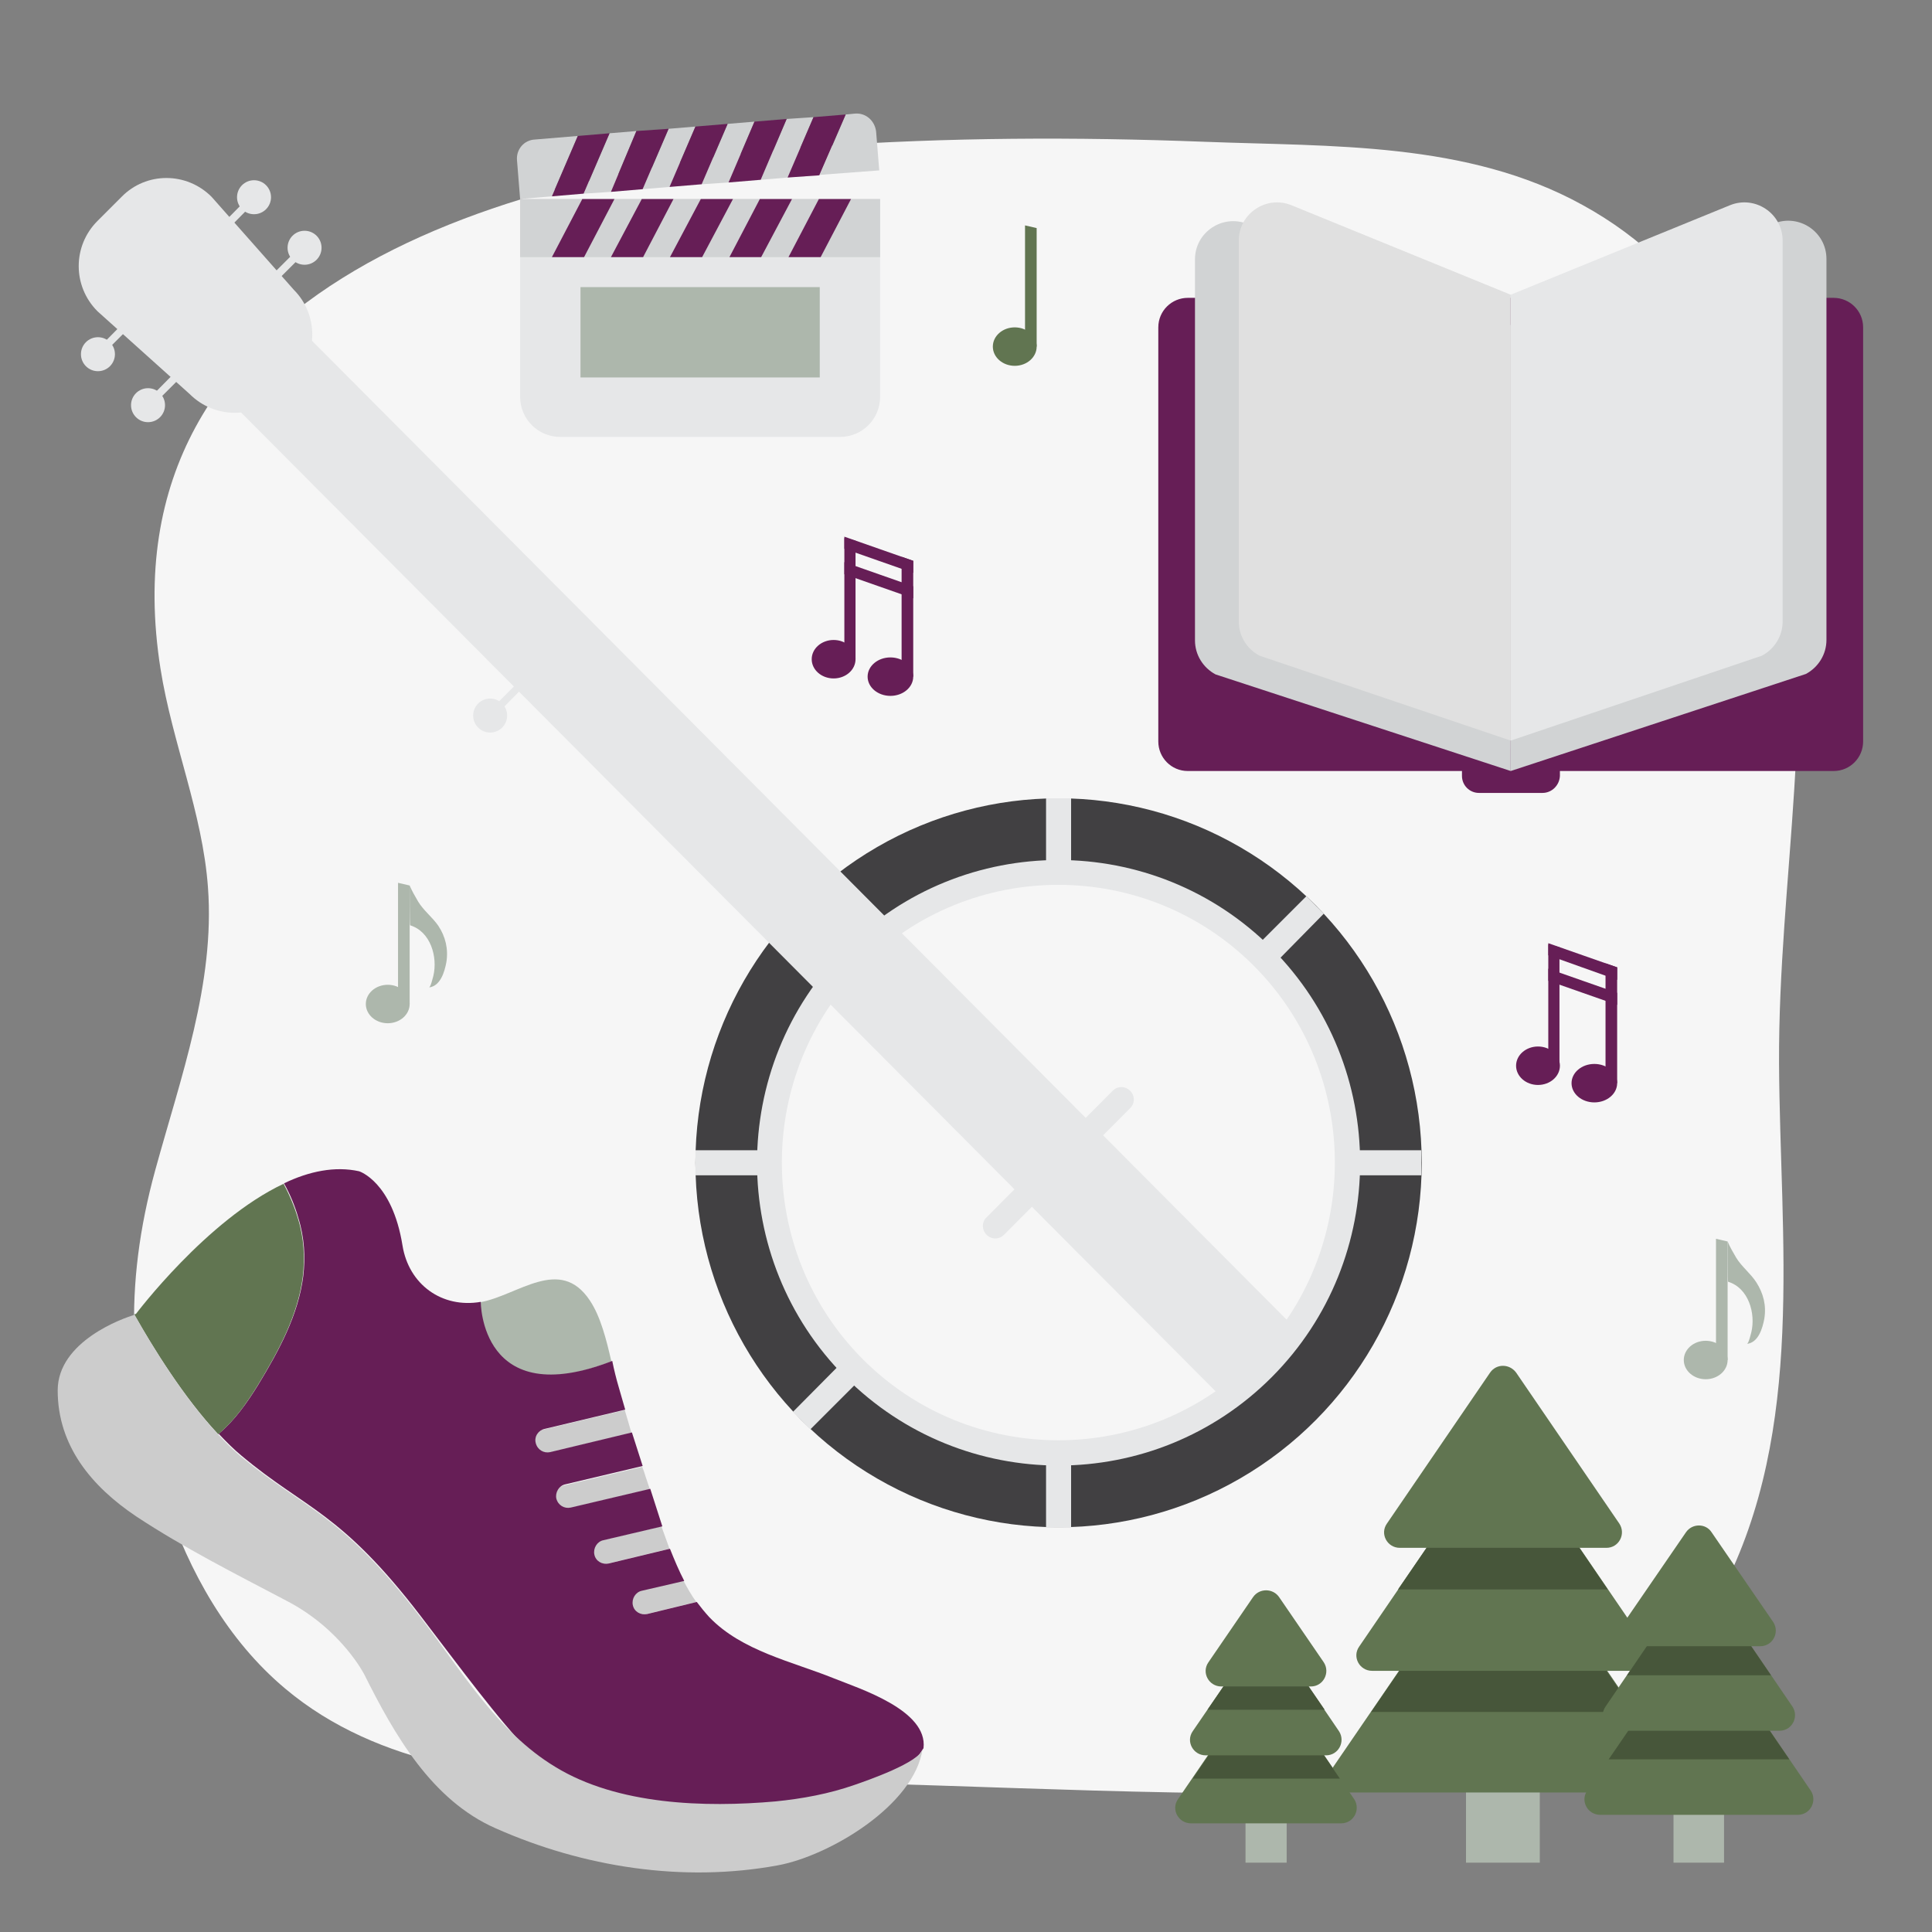 <?xml version="1.0" encoding="utf-8"?>
<!-- Generator: Adobe Illustrator 26.2.1, SVG Export Plug-In . SVG Version: 6.00 Build 0)  -->
<svg version="1.1" id="Layer_1" xmlns="http://www.w3.org/2000/svg" xmlns:xlink="http://www.w3.org/1999/xlink" x="0px" y="0px"
	 viewBox="0 0 432 432" style="enable-background:new 0 0 432 432;" xml:space="preserve">
<rect x="0" y="0" width="432" height="432" fill="#808080" stroke="none"/>
<style type="text/css">
	.st0{fill:#F6F6F6;}
	.st1{fill:#617551;}
	.st2{fill:#661E56;}
	.st3{fill:#ADB7AC;}
	.st4{fill:#D1D3D4;}
	.st5{fill:#E6E7E8;}
	.st6{fill:#E0E0E0;}
	.st7{fill:#414042;}
	.st8{fill:#CCCCCC;}
	.st9{fill:#47563A;}
</style>
<g>
	<path class="st0" d="M398.9,115c7.8,41.5-1.3,81.4-1.1,122.8c0.2,39.3,6,81.7-12.8,118c-20.9,40.5-64.1,45.3-105.3,45.2
		c-46.6-0.2-92.4-3.5-139.1-2.8c-27.1,0.4-56.1-3.2-76.8-20.6c-12.9-10.8-21.5-26.1-26.8-42.1c-8.4-25.3-9.4-47.9-2.3-73.8
		c5.7-20.8,13.4-41.8,11.8-63.3c-1.2-16.6-8-32.4-10.6-48.8C22.2,63.1,116.2,37.5,183.3,32.7c28.7-2,57.3-2.1,86-1
		c28.4,1.1,58.7-0.1,84.5,14.1C380.8,60.6,393.5,86,398.9,115z"/>
	<g>
		<ellipse class="st1" cx="226.9" cy="77.5" rx="4.9" ry="4.3"/>
		<polygon class="st1" points="231.8,77.5 229.2,77.5 229.2,50.4 231.8,51 		"/>
	</g>
	<g>
		<ellipse class="st2" cx="186.4" cy="147.4" rx="4.9" ry="4.3"/>
		<polygon class="st2" points="191.3,147.4 188.8,147.4 188.8,120.3 191.3,120.9 		"/>
		<polygon class="st2" points="188.8,122.7 188.8,120 204.2,125.4 204.2,128.1 		"/>
		<polygon class="st2" points="188.8,128.4 188.8,125.7 204.2,131.1 204.2,133.8 		"/>
		<ellipse class="st2" cx="199.1" cy="151.3" rx="5.1" ry="4.3"/>
		<polygon class="st2" points="204.2,151.3 201.6,151.3 201.6,124.5 204.2,125.4 		"/>
	</g>
	<g>
		<ellipse class="st2" cx="343.9" cy="238.3" rx="4.9" ry="4.3"/>
		<polygon class="st2" points="348.7,238.3 346.2,238.3 346.2,211.2 348.7,211.8 		"/>
		<polygon class="st2" points="346.2,213.6 346.2,210.9 361.6,216.3 361.6,219.1 		"/>
		<polygon class="st2" points="346.2,219.3 346.2,216.6 361.6,222 361.6,224.7 		"/>
		<ellipse class="st2" cx="356.5" cy="242.2" rx="5.1" ry="4.3"/>
		<polygon class="st2" points="361.6,242.2 359,242.2 359,215.4 361.6,216.3 		"/>
	</g>
	<g>
		<g>
			<ellipse class="st3" cx="86.7" cy="224.5" rx="4.9" ry="4.3"/>
			<polygon class="st3" points="91.6,224.5 89,224.5 89,197.4 91.6,198 			"/>
		</g>
		<path class="st3" d="M91.6,198c0.5,1.2,1.2,2.4,1.9,3.6c1.2,2,3.2,3.5,4.5,5.4c1.6,2.4,2.3,5.2,1.8,8.2c-0.4,2.1-1.3,5.3-3.9,5.6
			c0.4,0,0.9-2.3,1-2.6c1-4.2-0.6-9.9-5.2-11.3C91.6,206.8,91.6,198,91.6,198z"/>
	</g>
	<g>
		<g>
			<ellipse class="st3" cx="381.4" cy="304.1" rx="4.9" ry="4.3"/>
			<polygon class="st3" points="386.3,304.1 383.7,304.1 383.7,277 386.3,277.6 			"/>
		</g>
		<path class="st3" d="M386.3,277.6c0.5,1.2,1.2,2.4,1.9,3.6c1.2,2,3.2,3.5,4.5,5.5c1.6,2.5,2.3,5.2,1.8,8.2
			c-0.4,2.1-1.3,5.3-3.9,5.6c0.4,0,0.9-2.3,1-2.6c1-4.2-0.6-9.9-5.2-11.3C386.3,286.5,386.3,277.6,386.3,277.6z"/>
	</g>
	<g>
		<path class="st2" d="M344.9,177.3h-14.2c-2.1,0-3.8-1.7-3.8-3.8v-6.1h21.9v6.1C348.7,175.6,347,177.3,344.9,177.3z"/>
		<path class="st2" d="M337.8,172.4H410c3.7,0,6.6-3,6.6-6.6V73.2c0-3.7-3-6.6-6.6-6.6h-72.2V172.4z"/>
		<path class="st4" d="M337.8,172.4V72.7l58.8-22.7c5.6-2.3,11.8,1.8,11.8,7.9v85.2c0,3.2-1.8,6.1-4.6,7.6L337.8,172.4z"/>
		<path class="st5" d="M337.8,165.6V65.9l49-20c5.6-2.3,11.8,1.8,11.8,7.9v85.2c0,3.2-1.8,6.1-4.6,7.6L337.8,165.6z"/>
		<path class="st2" d="M337.8,172.4h-72.2c-3.7,0-6.6-3-6.6-6.6V73.2c0-3.7,3-6.6,6.6-6.6h72.2V172.4z"/>
		<path class="st4" d="M337.8,172.4V72.7L279,50.1c-5.6-2.3-11.8,1.8-11.8,7.9v85.2c0,3.2,1.8,6.1,4.6,7.6L337.8,172.4z"/>
		<path class="st6" d="M337.8,165.6V65.9l-49-20c-5.6-2.3-11.8,1.8-11.8,7.9v85.2c0,3.2,1.8,6.1,4.6,7.6L337.8,165.6z"/>
	</g>
	<g>
		<g>
			<g>
				<ellipse class="st7" cx="236.7" cy="260" rx="81.2" ry="81.5"/>
			</g>
			<g>
				<ellipse class="st0" cx="236.7" cy="260" rx="64.7" ry="65"/>
			</g>
			<g>
				<path class="st5" d="M284.4,307.9c-26.3,26.4-69.1,26.4-95.4,0s-26.3-69.4,0-95.8s69.1-26.4,95.4,0
					C310.7,238.5,310.7,281.5,284.4,307.9z M192.9,216c-24.1,24.2-24.1,63.7,0,87.9s63.4,24.2,87.5,0c24.1-24.2,24.1-63.7,0-87.9
					C256.3,191.8,217,191.8,192.9,216z"/>
			</g>
			<g>
				<polygon class="st5" points="192.9,212.1 188.9,216 177.3,204.3 181.2,200.4 				"/>
			</g>
			<g>
				<rect x="233.9" y="178.5" class="st5" width="5.6" height="16.6"/>
			</g>
			<g>
				<polygon class="st5" points="296,204.3 284.4,216.1 280.4,212.1 292.1,200.4 				"/>
			</g>
			<g>
				<rect x="301.3" y="257.2" class="st5" width="16.5" height="5.6"/>
			</g>
			<g>
				<rect x="233.9" y="325" class="st5" width="5.6" height="16.6"/>
			</g>
			<g>
				<polygon class="st5" points="192.9,307.9 181.2,319.6 177.3,315.7 188.9,304 				"/>
			</g>
			<g>
				<rect x="155.5" y="257.2" class="st5" width="16.5" height="5.6"/>
			</g>
		</g>
		<g>
			<polygon class="st5" points="290.2,297.6 274.3,313.6 47.2,85.5 63.1,69.5 			"/>
		</g>
		<g>
			<path class="st5" d="M252.7,247.8l-28.2,28.3c-1.1,1.1-2.8,1.1-3.9,0c-1.1-1.1-1.1-2.9,0-3.9l28.2-28.3c1.1-1.1,2.8-1.1,3.9,0
				S253.8,246.7,252.7,247.8z"/>
		</g>
		<g>
			<path class="st5" d="M65.7,84.9l-3.2,3.2c-5.5,5.6-14.5,5.6-20.1,0L21.8,69.6c-5.6-5.6-5.6-14.6,0-20.2l5.4-5.4
				c5.5-5.6,14.5-5.6,20.1,0l18.4,20.8C71.2,70.3,71.2,79.4,65.7,84.9z"/>
		</g>
		<g>
			<g>
				<g>
					<g>
						<ellipse class="st5" cx="21.9" cy="79.2" rx="3.8" ry="3.8"/>
					</g>
					<g>
						<polygon class="st5" points="27.9,71.9 29.1,73.1 21.6,80.6 20.5,79.4 						"/>
					</g>
				</g>
				<g>
					<g>
						<ellipse class="st5" cx="33.1" cy="90.6" rx="3.8" ry="3.8"/>
					</g>
					<g>
						<polygon class="st5" points="39.2,83.2 40.4,84.4 32.9,91.9 31.7,90.8 						"/>
					</g>
				</g>
			</g>
			<g>
				<g>
					<g>
						<ellipse class="st5" cx="68.1" cy="55.4" rx="3.8" ry="3.8"/>
					</g>
					<g>
						<polygon class="st5" points="62,62.7 60.8,61.5 68.3,54 69.5,55.2 						"/>
					</g>
				</g>
				<g>
					<g>
						<ellipse class="st5" cx="56.8" cy="44.1" rx="3.8" ry="3.8"/>
					</g>
					<g>
						<polygon class="st5" points="50.8,51.4 49.6,50.2 57,42.7 58.2,43.9 						"/>
					</g>
				</g>
			</g>
		</g>
		<g>
			<g>
				<ellipse class="st5" cx="109.6" cy="160" rx="3.8" ry="3.8"/>
			</g>
			<g>
				<polygon class="st5" points="115.7,152.7 116.8,153.9 109.4,161.4 108.2,160.2 				"/>
			</g>
		</g>
	</g>
	<g>
		<path class="st3" d="M136.7,304.4c-1.1-4.8-2.4-10-4.8-13.6c-6.7-10.1-16.1-1.1-24.6,0.4C107.3,291.2,107.2,316,136.7,304.4z"/>
		<path class="st8" d="M119.7,322.8c0.3,1.4,1.8,2.3,3.2,2l18.3-4.4c-0.5-1.7-1-3.4-1.5-5.1l-18,4.3
			C120.2,319.9,119.4,321.3,119.7,322.8z"/>
		<path class="st8" d="M124.3,335.2c0.3,1.4,1.8,2.3,3.2,2l17.8-4.2c-0.3-1-0.7-2-1-3c-0.2-0.7-0.4-1.3-0.7-2l-17.3,4.1
			C124.9,332.3,124,333.8,124.3,335.2z"/>
		<path class="st8" d="M132.8,347.6c0.3,1.4,1.8,2.3,3.2,2l13.7-3.3c-0.6-1.7-1.2-3.3-1.8-5l-13.2,3.1
			C133.3,344.8,132.4,346.2,132.8,347.6z"/>
		<path class="st8" d="M141.4,358.9c0.3,1.4,1.8,2.3,3.2,2l11.1-2.7c-1.1-1.5-2-3.1-2.9-4.8l-9.5,2.2
			C142,356.1,141.1,357.5,141.4,358.9z"/>
		<g>
			<path class="st2" d="M186.5,375.3c-9.4-3.8-20.6-6.1-27.9-13.7c-1-1.1-1.9-2.2-2.8-3.4l-11.1,2.7c-1.4,0.3-2.9-0.5-3.2-2
				c-0.3-1.4,0.6-2.9,2-3.2l9.5-2.2c-1.2-2.3-2.2-4.7-3.2-7.2l-13.7,3.3c-1.4,0.3-2.9-0.5-3.2-2c-0.3-1.4,0.6-2.9,2-3.2l13.2-3.1
				c-0.9-2.8-1.8-5.6-2.7-8.4l-17.8,4.2c-1.4,0.3-2.8-0.5-3.2-2c-0.3-1.4,0.6-2.9,2-3.2l17.3-4.1c-0.8-2.5-1.6-5-2.4-7.5l-18.3,4.4
				c-1.4,0.3-2.8-0.5-3.2-2s0.6-2.9,2-3.2l18-4.3c-0.5-1.7-1-3.5-1.5-5.2c-0.5-1.7-1-3.7-1.4-5.7c-29.5,11.5-29.4-13.2-29.4-13.2
				c-8.7,1.5-16.1-3.9-17.5-12.6c-2.3-14.3-9.7-16.6-9.7-16.6c-5.4-1.2-11.2,0-16.8,2.7c1.4,2.5,2.5,5.2,3.2,7.7
				c1.4,4.5,1.6,8.9,1.1,13.1c-1.1,8.6-5.4,16.6-10.1,24.3c-2.4,3.9-5.3,8-8.8,10.9c1.7,1.8,3.4,3.5,5.1,4.9
				c14.3,12,22.1,12.4,40.1,35.9s31.8,43.8,48.8,44.7c17,0.9,47,11,63.6-15.2C207.5,382.4,192.2,377.6,186.5,375.3z"/>
			<path class="st1" d="M57.6,309.8c4.7-7.7,9-15.7,10.1-24.3c0.5-4.2,0.3-8.6-1.1-13.1c-0.7-2.4-1.8-5.1-3.2-7.7
				c-17.2,8.1-33,29.1-33,29.1s-0.1,0-0.4,0.1c4.1,7.2,11,18.5,18.8,26.8C52.3,317.8,55.2,313.7,57.6,309.8z"/>
		</g>
		<path class="st8" d="M12.9,310.9c0,12.4,7.6,21.5,17.6,28.2c10.6,7,22.3,12.9,33.5,18.8c12.4,6.4,17.5,16.6,17.5,16.6
			c6.7,13.4,15,28,29.3,34.3c19.6,8.7,41.9,12.2,63.1,8.3c11.5-2.1,30.6-13.4,32.4-26.1c-0.4,3-12.6,7.2-15.2,8.1
			c-5.7,2-11.7,3.1-17.7,3.7c-15.8,1.4-35.3,0.8-49.2-7.7c-13.1-7.9-21.1-21.7-30.2-33.5c-18-23.5-25.8-24-40.1-35.9
			c-9.6-8.1-18.9-22.9-23.8-31.7C27.6,294.7,12.9,299.9,12.9,310.9z"/>
	</g>
	<g>
		<g>
			<rect x="327.8" y="392.5" class="st3" width="16.5" height="24"/>
			<path class="st1" d="M333.2,343.8l-35.3,51.6c-1.6,2.3,0.1,5.4,2.9,5.4h70.6c2.8,0,4.4-3.1,2.9-5.4l-35.3-51.6
				C337.5,341.8,334.6,341.8,333.2,343.8z"/>
			<polygon class="st9" points="336.1,339.8 306.6,382.8 365.5,382.8 			"/>
			<path class="st1" d="M333.2,325.3l-29.3,42.9c-1.6,2.3,0.1,5.4,2.9,5.4h58.6c2.8,0,4.4-3.1,2.9-5.4l-29.3-42.9
				C337.5,323.2,334.6,323.2,333.2,325.3z"/>
			<polygon class="st9" points="336.1,321.1 312.6,355.4 359.5,355.4 			"/>
			<path class="st1" d="M333.2,306.9l-23.1,33.8c-1.6,2.3,0.1,5.4,2.9,5.4h46.2c2.8,0,4.4-3.1,2.9-5.4L339,306.9
				C337.5,304.9,334.6,304.9,333.2,306.9z"/>
		</g>
		<g>
			<rect x="374.2" y="400" class="st3" width="11.3" height="16.5"/>
			<path class="st1" d="M377,368l-22.1,32.4c-1.6,2.3,0.1,5.4,2.9,5.4H402c2.8,0,4.4-3.1,2.9-5.4L382.8,368
				C381.4,366,378.4,366,377,368z"/>
			<polygon class="st9" points="379.9,363.9 359.7,393.4 400.1,393.4 			"/>
			<path class="st1" d="M377,355.2l-18,26.4c-1.6,2.3,0.1,5.4,2.9,5.4h36c2.8,0,4.4-3.1,2.9-5.4l-18-26.4
				C381.4,353.2,378.4,353.2,377,355.2z"/>
			<polygon class="st9" points="379.9,351 363.8,374.6 396,374.6 			"/>
			<path class="st1" d="M377,342.6l-13.8,20.1c-1.6,2.3,0.1,5.4,2.9,5.4h27.5c2.8,0,4.4-3.1,2.9-5.4l-13.8-20.1
				C381.4,340.6,378.4,340.6,377,342.6z"/>
		</g>
		<g>
			<rect x="278.5" y="403.1" class="st3" width="9.2" height="13.4"/>
			<path class="st1" d="M280.2,377.7l-16.8,24.6c-1.6,2.3,0.1,5.4,2.9,5.4h33.6c2.8,0,4.4-3.1,2.9-5.4L286,377.7
				C284.6,375.7,281.6,375.7,280.2,377.7z"/>
			<polygon class="st9" points="283.1,373.6 266.7,397.7 299.6,397.7 			"/>
			<path class="st1" d="M280.2,367.4l-13.5,19.7c-1.6,2.3,0.1,5.4,2.9,5.4h26.9c2.8,0,4.4-3.1,2.9-5.4L286,367.4
				C284.6,365.3,281.6,365.3,280.2,367.4z"/>
			<polygon class="st9" points="283.1,363.2 270,382.3 296.2,382.3 			"/>
			<path class="st1" d="M280.2,357.1l-10,14.6c-1.6,2.3,0.1,5.4,2.9,5.4h20c2.8,0,4.4-3.1,2.9-5.4l-10-14.6
				C284.6,355.1,281.6,355.1,280.2,357.1z"/>
		</g>
	</g>
	<g>
		<path class="st5" d="M187.8,97.7h-62.5c-5,0-9-4-9-9V44.5h80.5v44.2C196.8,93.7,192.8,97.7,187.8,97.7z"/>
		<rect x="129.8" y="64.2" class="st3" width="53.5" height="20.2"/>
		<g>
			<polygon class="st4" points="137.4,44.5 130.6,57.5 136.6,57.5 143.5,44.5 			"/>
			<polygon class="st4" points="177.1,44.5 170.2,57.5 176.3,57.5 183.1,44.5 			"/>
			<polygon class="st4" points="163.9,44.5 157,57.5 163.1,57.5 169.9,44.5 			"/>
			<polygon class="st4" points="150.6,44.5 143.8,57.5 149.8,57.5 156.7,44.5 			"/>
			<polygon class="st4" points="196.8,44.5 190.3,44.5 183.5,57.5 196.8,57.5 			"/>
			<polygon class="st4" points="116.3,44.5 116.3,57.5 123.4,57.5 130.2,44.5 			"/>
			<polygon class="st2" points="130.2,44.5 123.4,57.5 130.6,57.5 137.4,44.5 			"/>
			<polygon class="st2" points="143.5,44.5 136.6,57.5 143.8,57.5 150.6,44.5 			"/>
			<polygon class="st2" points="156.7,44.5 149.8,57.5 157,57.5 163.9,44.5 			"/>
			<polygon class="st2" points="169.9,44.5 163.1,57.5 170.2,57.5 177.1,44.5 			"/>
			<polygon class="st2" points="183.1,44.5 176.3,57.5 183.5,57.5 190.3,44.5 			"/>
		</g>
		<g>
			<polygon class="st4" points="136.3,29.8 130.5,43.3 136.6,42.9 142.3,29.3 			"/>
			<polygon class="st4" points="175.9,26.6 170.1,40.2 176.1,39.7 181.9,26.2 			"/>
			<polygon class="st4" points="162.7,27.7 156.9,41.2 162.9,40.8 168.7,27.2 			"/>
			<polygon class="st4" points="149.5,28.8 143.7,42.3 149.7,41.8 155.5,28.3 			"/>
			<path class="st4" d="M191.2,25.4l-2.1,0.2l-5.8,13.5l13.3-1l-0.7-8.7C195.6,27,193.6,25.2,191.2,25.4z"/>
			<path class="st4" d="M115.6,35.8l0.7,8.7l7.1-0.6l5.8-13.5l-9.6,0.8C117.2,31.3,115.4,33.4,115.6,35.8z"/>
			<polygon class="st2" points="129.2,30.4 123.4,43.9 130.5,43.3 136.3,29.8 			"/>
			<polygon class="st2" points="142.3,29.3 136.6,42.9 143.7,42.3 149.5,28.8 			"/>
			<polygon class="st2" points="155.5,28.3 149.7,41.8 156.9,41.2 162.7,27.7 			"/>
			<polygon class="st2" points="168.7,27.2 162.9,40.8 170.1,40.2 175.9,26.6 			"/>
			<polygon class="st2" points="181.9,26.2 176.1,39.7 183.2,39.2 189.1,25.6 			"/>
		</g>
	</g>
</g>
</svg>
